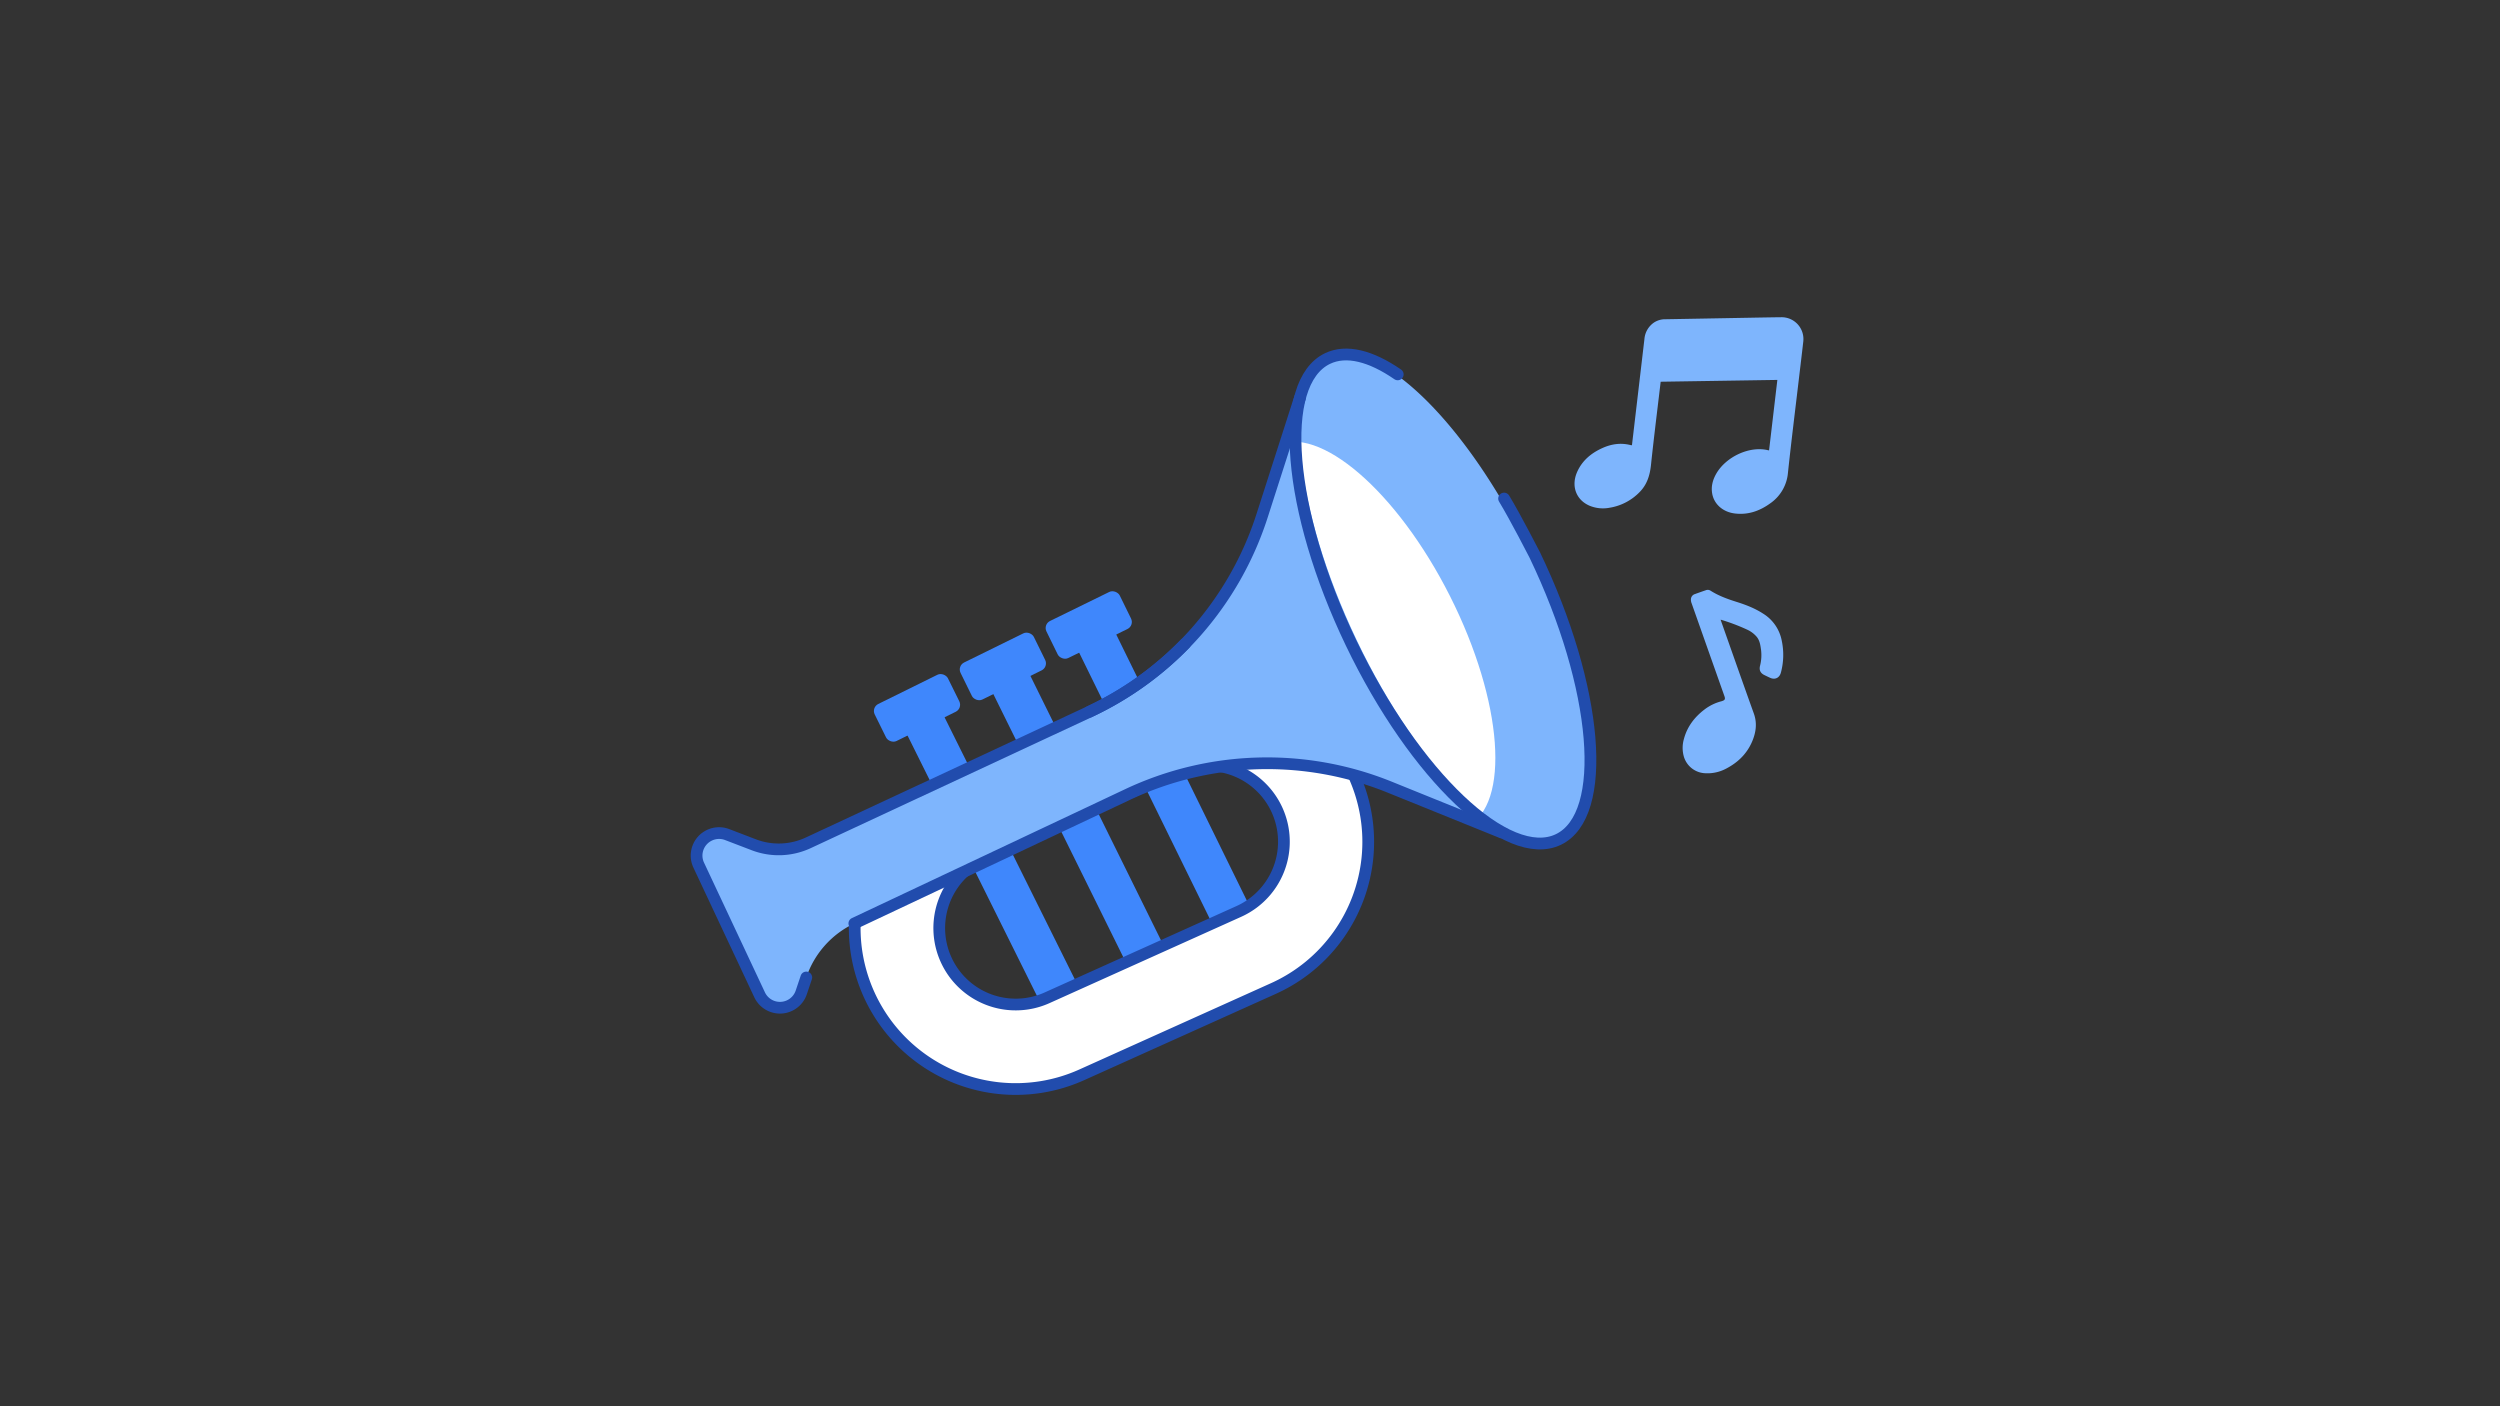 <svg xmlns="http://www.w3.org/2000/svg" xmlns:xlink="http://www.w3.org/1999/xlink" viewBox="0 0 1920 1080"><rect x="0" y="0" width="1920" height="1080" fill="#333333" stroke="none"/><defs><clipPath id="a"><ellipse cx="1109.282" cy="459.116" rx="74.743" ry="205.353" transform="translate(-89.657 521.068) rotate(-25.442)" style="fill:none"/></clipPath></defs><path d="M1358.649,345.827l6.361-54.052-89.617,1.389-.247,2.099c-2.429,20.638-5.026,41.258-7.201,61.922-.836,7.94-3.053,15.01-8.741,20.757a41.209,41.209,0,0,1-23.259,12.042,26.804,26.804,0,0,1-15.383-1.683c-10.154-4.47-14.05-15.079-9.343-25.778,3.866-8.79,10.783-14.499,19.337-18.384,6.893-3.131,14.05-4.231,21.512-2.356.316.079.641.121.964.172.044.007.095-.027.315-.097.066-.56.141-1.196.216-1.833q4.68-39.814,9.352-79.628a17.002,17.002,0,0,1,7.523-12.805,15.717,15.717,0,0,1,8.849-2.412q31.459-.557,62.917-1.134c8.607-.153,17.214-.321,25.822-.414a16.748,16.748,0,0,1,16.897,18.626c-1.109,9.974-2.342,19.934-3.515,29.901-2.787,23.671-5.755,47.323-8.267,71.023a31.757,31.757,0,0,1-13.705,23.47c-8.133,5.88-17.173,8.992-27.333,7.667-8.969-1.17-15.633-7.109-17.1-15.041-1.019-5.509.311-10.609,3.028-15.393,7.443-13.107,25.869-21.776,40.194-18.022A1.705,1.705,0,0,0,1358.649,345.827Z" style="fill:#7eb5fd"/><line x1="828.883" y1="794.628" x2="705.362" y2="546.132" style="fill:#3f87fc"/><rect x="751.27" y="531.629" width="31.706" height="277.503" transform="translate(-218.211 411.529) rotate(-26.431)" style="fill:#3f87fc"/><line x1="676.145" y1="557.516" x2="732.374" y2="529.758" style="fill:#3f87fc"/><rect x="672.906" y="527.783" width="62.708" height="31.708" rx="6" transform="translate(-167.888 367.906) rotate(-26.273)" style="fill:#3f87fc"/><line x1="894.129" y1="762.98" x2="771.307" y2="514.314" style="fill:#3f87fc"/><rect x="816.864" y="499.975" width="31.707" height="277.344" transform="translate(-196.718 434.805) rotate(-26.286)" style="fill:#3f87fc"/><line x1="742.074" y1="525.654" x2="798.343" y2="497.98" style="fill:#3f87fc"/><rect x="738.855" y="495.964" width="62.707" height="31.707" rx="6" transform="translate(-146.811 392.431) rotate(-26.187)" style="fill:#3f87fc"/><line x1="959.375" y1="731.332" x2="837.252" y2="482.496" style="fill:#3f87fc"/><rect x="882.459" y="468.32" width="31.708" height="277.188" transform="translate(-175.508 457.852) rotate(-26.141)" style="fill:#3f87fc"/><line x1="808.002" y1="493.793" x2="864.313" y2="466.202" style="fill:#3f87fc"/><rect x="804.804" y="464.144" width="62.706" height="31.706" rx="6" transform="translate(-125.906 416.821) rotate(-26.101)" style="fill:#3f87fc"/><path d="M978.135,759.114,830.761,825.476a123.592,123.592,0,1,1-101.49-225.388l147.375-66.362A123.592,123.592,0,0,1,978.135,759.114M929.683,587.726a58.476,58.476,0,0,0-26.396,5.161L755.91,659.25a58.709,58.709,0,0,0,48.213,107.063l147.374-66.362a58.745,58.745,0,0,0-21.813-112.226Z" style="fill:#fff;stroke:#214cad;stroke-linecap:round;stroke-linejoin:round;stroke-width:9px"/><path d="M1019.146,274.59c-10.349,4.923-17.228,15.758-20.788,30.971l-29.06,90.477A250.979,250.979,0,0,1,836.735,546.6L620.782,647.272a53.582,53.582,0,0,1-41.867,1.512l-20.475-7.837a17.265,17.265,0,0,0-13.507.495l-.025.011a17.265,17.265,0,0,0-8.293,22.969L583.38,764.009a17.265,17.265,0,0,0,22.963,8.291h0a17.265,17.265,0,0,0,9.031-10.13l3.855-11.473a70.847,70.847,0,0,1,36.898-41.493l209.852-99.019a250.98,250.98,0,0,1,201.243-5.676l85.998,34.797c16.112,9.127,30.748,11.688,42.364,6.162,38.009-18.082,29.324-115.764-19.398-218.179s-119.031-170.78-157.04-152.698" style="fill:#7eb5fd"/><g style="clip-path:url(#a)"><ellipse cx="1053.013" cy="488.557" rx="67.939" ry="163.68" transform="translate(-107.212 525.999) rotate(-26.738)" style="fill:#fff"/></g><path d="M656.127,709.203l209.852-99.019a250.98,250.98,0,0,1,201.243-5.676l85.998,34.797" style="fill:none;stroke:#214cad;stroke-linecap:round;stroke-linejoin:round;stroke-width:9px"/><path d="M910.087,494.45a250.899,250.899,0,0,1-73.353,52.15L620.782,647.272a53.582,53.582,0,0,1-41.867,1.512l-20.475-7.837a17.265,17.265,0,0,0-13.507.495l-.025.011a17.265,17.265,0,0,0-8.293,22.969L583.38,764.009a17.265,17.265,0,0,0,22.963,8.291h0a17.265,17.265,0,0,0,9.031-10.13l3.855-11.473" style="fill:none;stroke:#214cad;stroke-linecap:round;stroke-linejoin:round;stroke-width:9px"/><path d="M1321.429,475.981l.499,1.411c8.326,23.537,16.583,47.099,25.023,70.595,2.378,6.622,1.852,12.991-.469,19.382-3.776,10.394-10.976,17.771-20.62,22.839a30.445,30.445,0,0,1-16.392,3.63,17.814,17.814,0,0,1-16.226-12.613,24.425,24.425,0,0,1-.001-13.662c2.489-9.413,8.058-16.727,15.685-22.572a36.283,36.283,0,0,1,12.935-6.362c.219-.058.435-.13.651-.198,2.201-.693,2.636-1.552,1.871-3.716q-12.677-35.841-25.332-71.689a7.388,7.388,0,0,1-.414-3.078,4.324,4.324,0,0,1,3.099-3.708c2.77-1.014,5.556-1.986,8.343-2.949a3.942,3.942,0,0,1,3.507.282c6.242,3.995,13.11,6.473,20.134,8.686,7.073,2.228,13.995,4.888,20.279,8.961a31.295,31.295,0,0,1,14.389,20.835,52.599,52.599,0,0,1-.677,24.57c-1.076,3.977-4.504,5.647-8.257,3.935-1.48-.675-2.94-1.391-4.404-2.099-3.012-1.458-4.168-3.776-3.356-7.077a32.755,32.755,0,0,0,.766-12.482c-.489-3.483-.98-6.992-3.335-9.851a21.141,21.141,0,0,0-7.188-5.428,151.722,151.722,0,0,0-20.027-7.601A2.921,2.921,0,0,0,1321.429,475.981Z" style="fill:#7eb5fd"/><path d="M1155.14,382.891c8.525,14.002,23.553,43.311,23.553,43.311,48.959,102.002,57.084,199.84,18.147,218.529s-110.189-48.85-159.148-150.852-57.084-199.84-18.147-218.529c14.447-6.934,33.343-1.997,53.899,12.167" style="fill:none;stroke:#214cad;stroke-linecap:round;stroke-linejoin:round;stroke-width:9.04px"/><path d="M998.357,305.561l-29.06,90.477A250.979,250.979,0,0,1,836.735,546.6" style="fill:none;stroke:#214cad;stroke-linecap:round;stroke-linejoin:round;stroke-width:9px"/></svg>